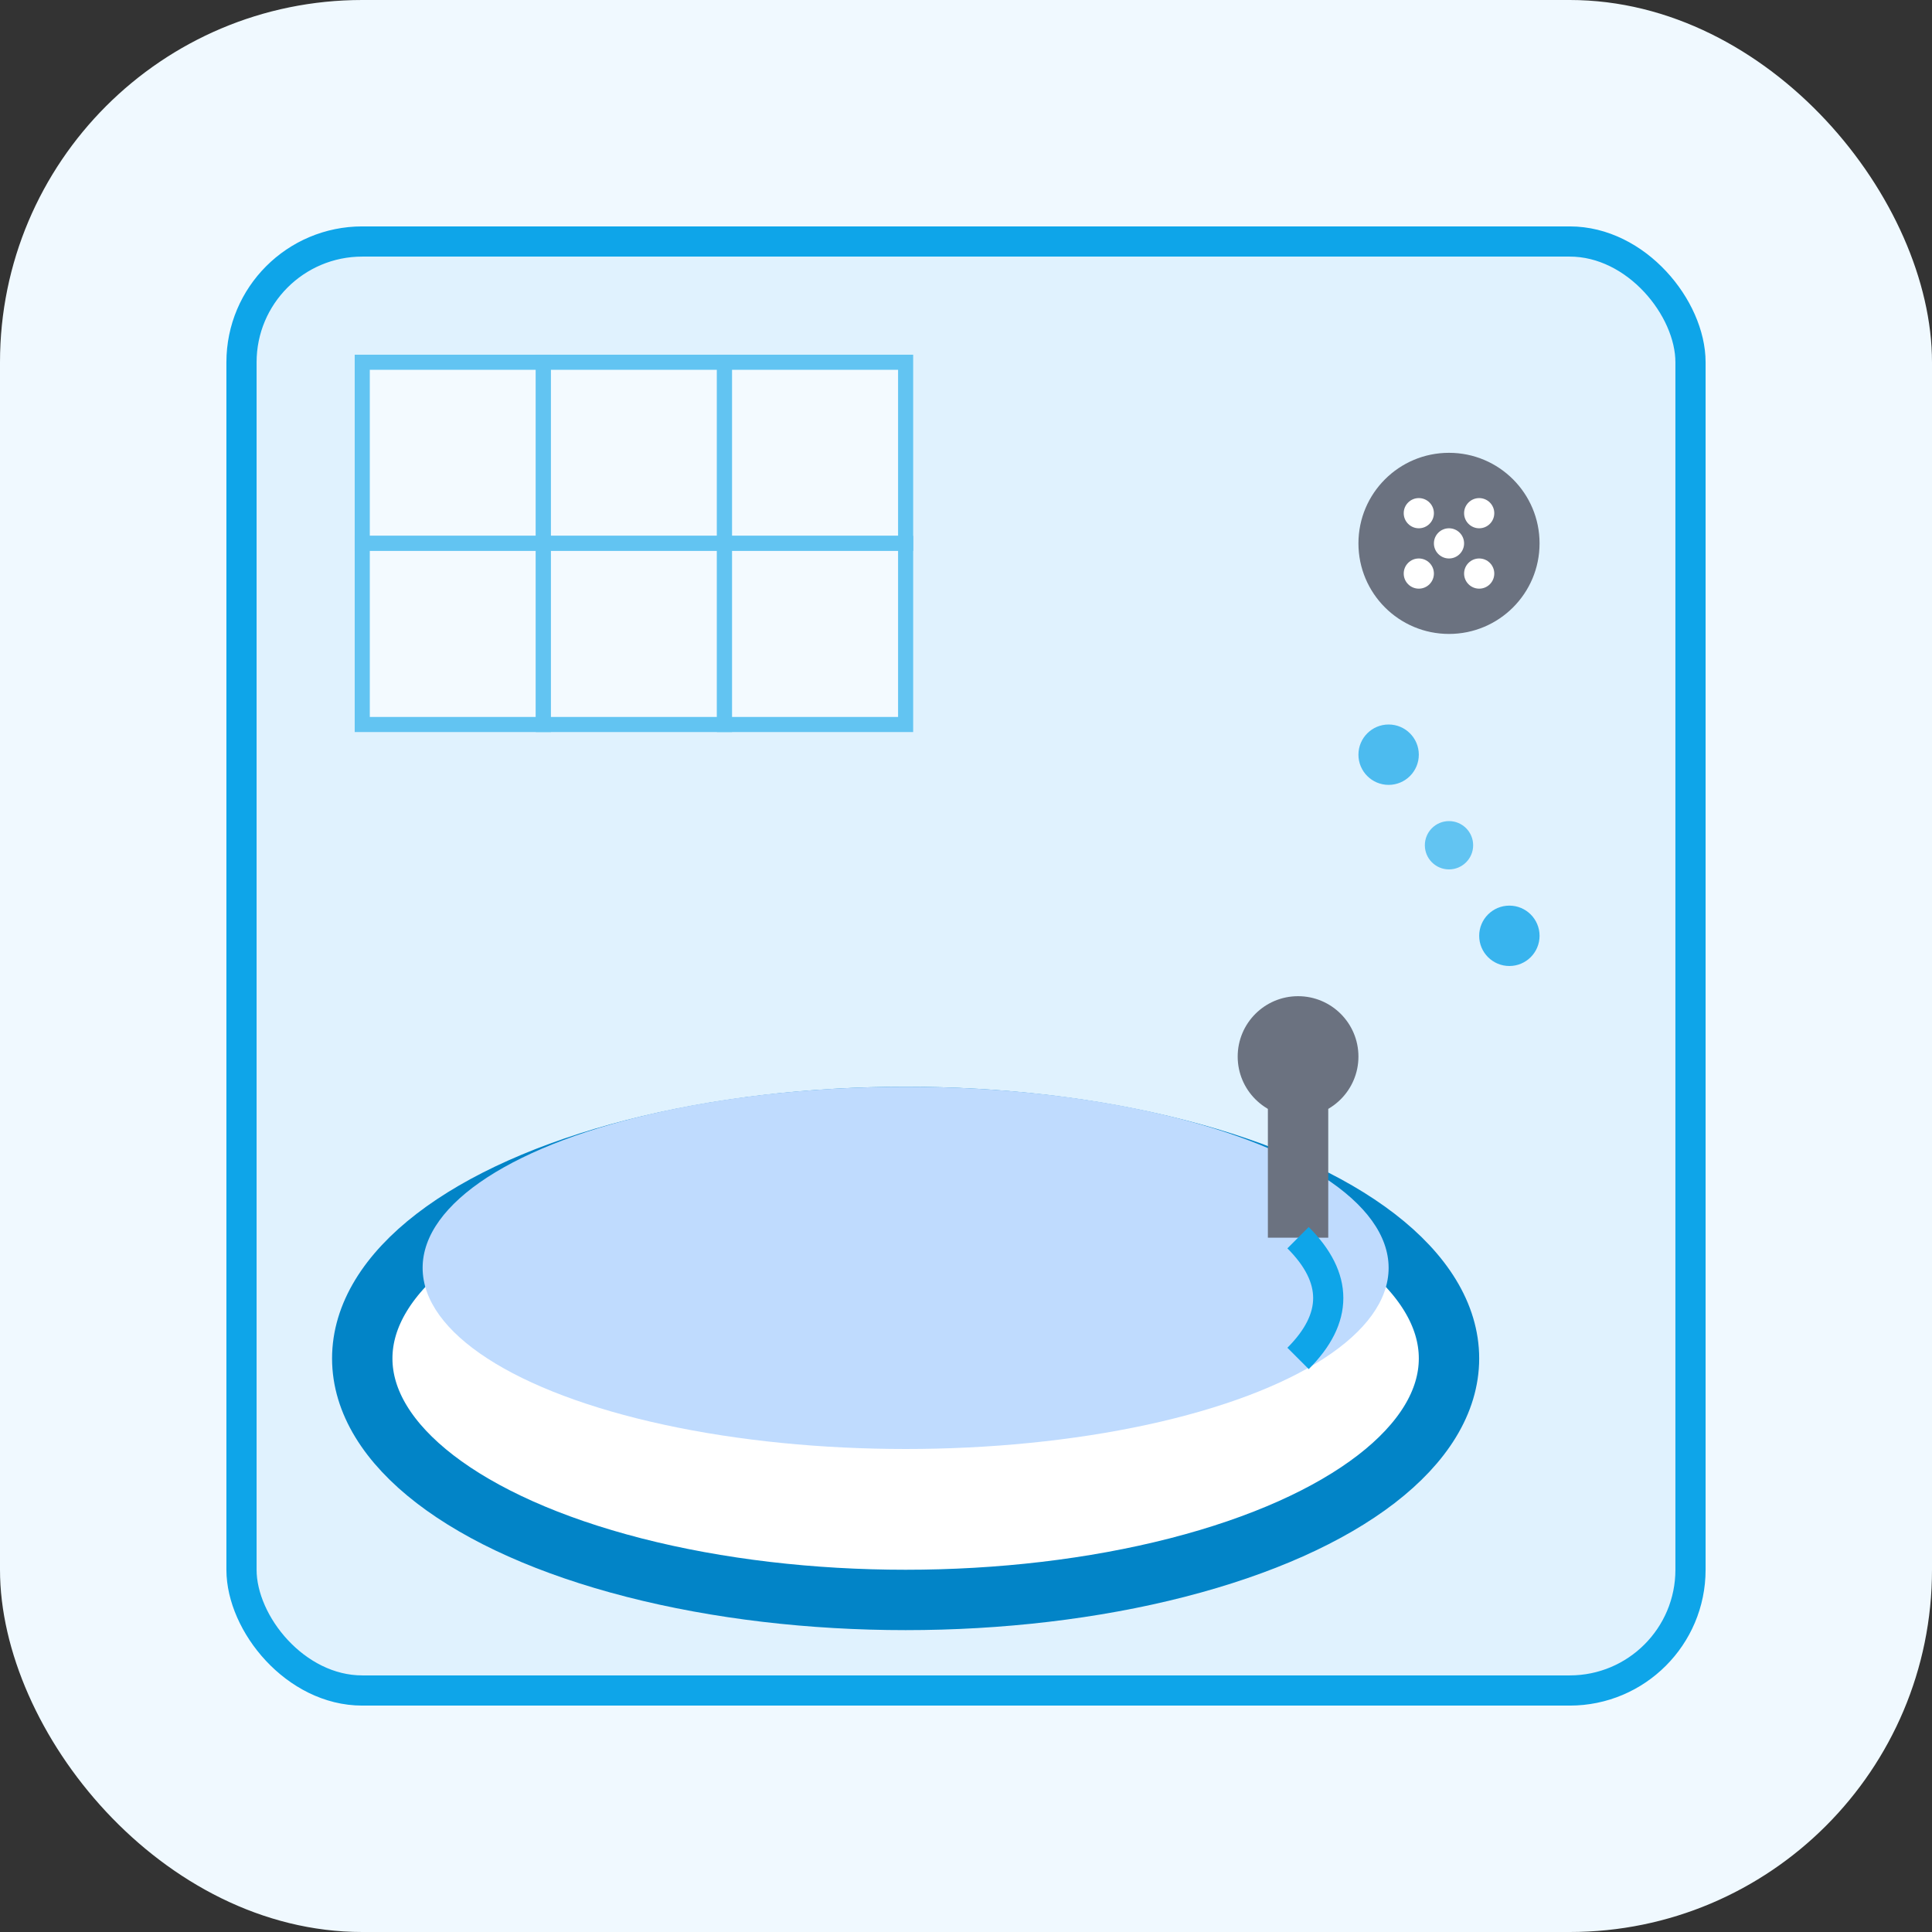 <svg width="64" height="64" viewBox="0 0 64 64" fill="none" xmlns="http://www.w3.org/2000/svg">
  <rect x="0" y="0" width="64" height="64" fill="#333333" stroke="none"/>
  <rect width="64" height="64" rx="12" fill="#F0F9FF"/>
  
  <!-- Bathroom walls -->
  <rect x="8" y="8" width="48" height="48" fill="#E0F2FE" stroke="#0EA5E9" stroke-width="1" rx="4"/>
  
  <!-- Bathtub -->
  <ellipse cx="30" cy="45" rx="18" ry="8" fill="white" stroke="#0284C7" stroke-width="2"/>
  <ellipse cx="30" cy="42" rx="16" ry="6" fill="#BFDBFE"/>
  
  <!-- Faucet -->
  <g transform="translate(42, 35)">
    <rect x="0" y="0" width="2" height="6" fill="#6B7280"/>
    <circle cx="1" cy="0" r="2" fill="#6B7280"/>
    <path d="M1 6 Q3 8 1 10" stroke="#0EA5E9" stroke-width="1" fill="none"/>
  </g>
  
  <!-- Tiles on wall -->
  <g opacity="0.6">
    <rect x="12" y="12" width="6" height="6" fill="white" stroke="#0EA5E9" stroke-width="0.5"/>
    <rect x="18" y="12" width="6" height="6" fill="white" stroke="#0EA5E9" stroke-width="0.5"/>
    <rect x="24" y="12" width="6" height="6" fill="white" stroke="#0EA5E9" stroke-width="0.5"/>
    <rect x="12" y="18" width="6" height="6" fill="white" stroke="#0EA5E9" stroke-width="0.5"/>
    <rect x="18" y="18" width="6" height="6" fill="white" stroke="#0EA5E9" stroke-width="0.5"/>
    <rect x="24" y="18" width="6" height="6" fill="white" stroke="#0EA5E9" stroke-width="0.5"/>
  </g>
  
  <!-- Shower head -->
  <g transform="translate(45, 15)">
    <circle cx="3" cy="3" r="3" fill="#6B7280"/>
    <circle cx="2" cy="2" r="0.5" fill="white"/>
    <circle cx="4" cy="2" r="0.5" fill="white"/>
    <circle cx="2" cy="4" r="0.5" fill="white"/>
    <circle cx="4" cy="4" r="0.5" fill="white"/>
    <circle cx="3" cy="3" r="0.5" fill="white"/>
  </g>
  
  <!-- Water drops -->
  <circle cx="46" cy="25" r="1" fill="#0EA5E9" opacity="0.7"/>
  <circle cx="48" cy="28" r="0.8" fill="#0EA5E9" opacity="0.6"/>
  <circle cx="50" cy="31" r="1" fill="#0EA5E9" opacity="0.8"/>
</svg>
